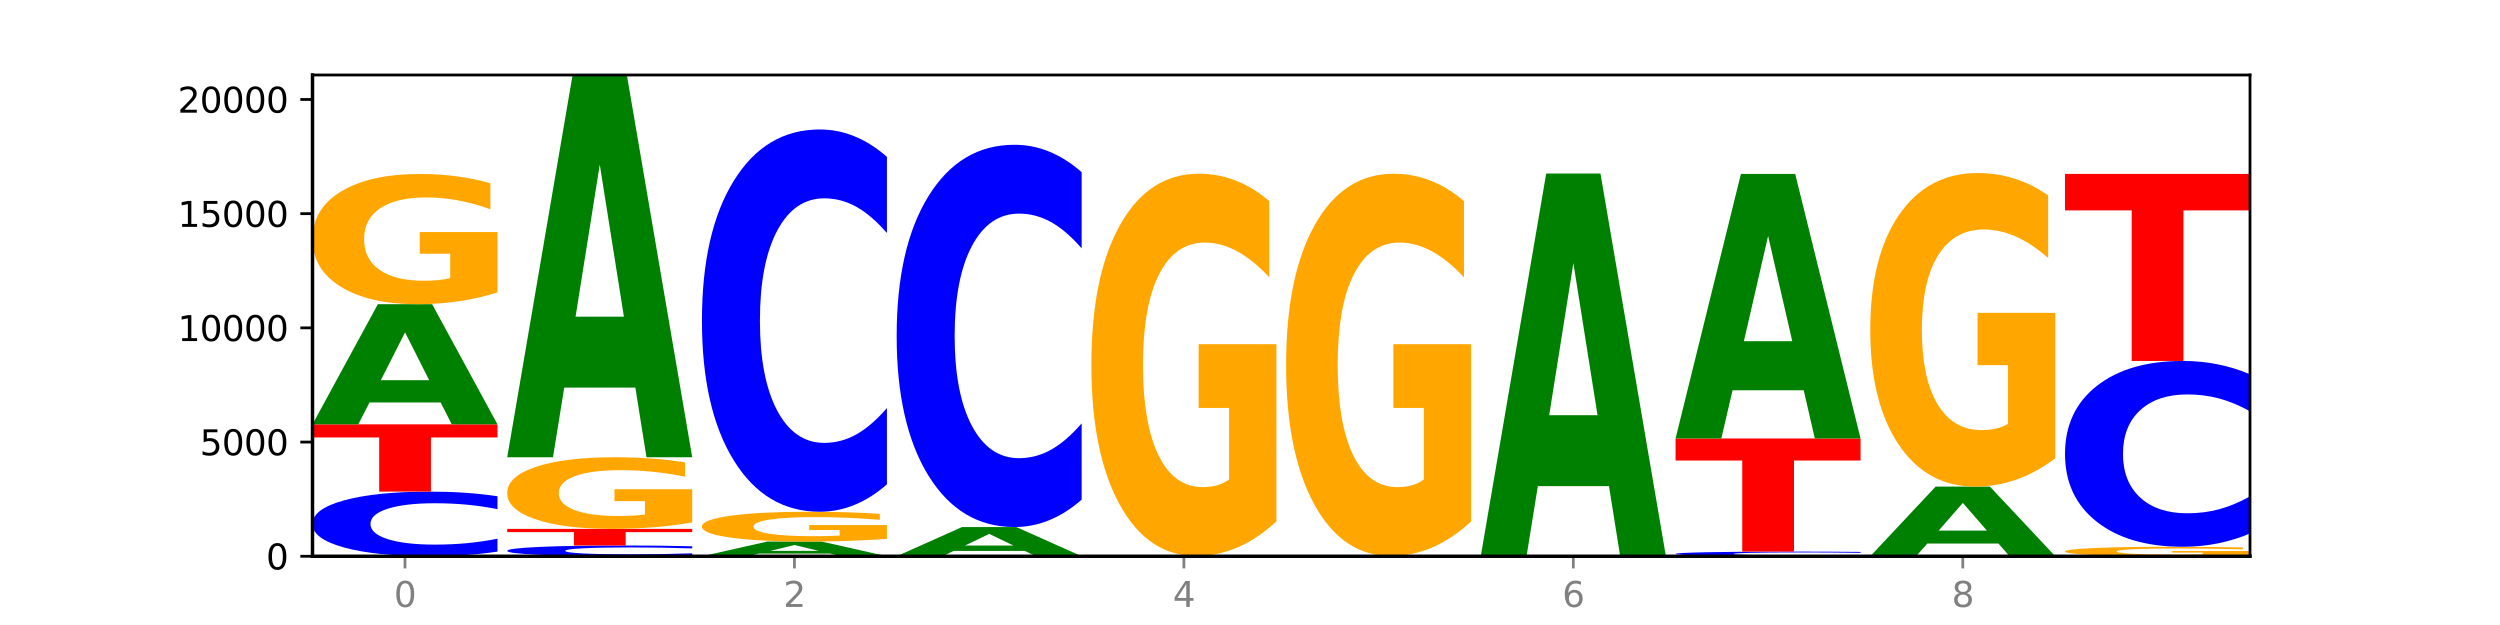 <?xml version="1.0" encoding="utf-8" standalone="no"?>
<!DOCTYPE svg PUBLIC "-//W3C//DTD SVG 1.1//EN"
  "http://www.w3.org/Graphics/SVG/1.1/DTD/svg11.dtd">
<svg xmlns:xlink="http://www.w3.org/1999/xlink" width="720pt" height="180pt" viewBox="0 0 720 180" xmlns="http://www.w3.org/2000/svg" version="1.1">
 <defs>
  <style type="text/css">*{stroke-linejoin: round; stroke-linecap: butt}</style>
 </defs>
 <g id="figure_1">
  <g id="patch_1">
   <path d="M 0 180 
L 720 180 
L 720 0 
L 0 0 
z
" style="fill: #ffffff"/>
  </g>
  <g id="axes_1">
   <g id="patch_2">
    <path d="M 90 160.2 
L 648 160.2 
L 648 21.6 
L 90 21.6 
z
" style="fill: #ffffff"/>
   </g>
   <g id="line2d_1">
    <path d="M 90 160.2 
L 648 160.2 
" clip-path="url(#p4b4d27aedf)" style="fill: none; stroke: #000000; stroke-width: 0.5; stroke-linecap: square"/>
   </g>
   <g id="patch_3">
    <path d="M 143.276 158.866 
Q 138.82 159.527 134.001 159.862 
Q 129.182 160.2 123.934 160.2 
Q 108.282 160.2 99.141 157.693 
Q 90 155.186 90 150.899 
Q 90 146.596 99.141 144.093 
Q 108.282 141.586 123.934 141.586 
Q 129.182 141.586 134.001 141.924 
Q 138.82 142.259 143.276 142.92 
L 143.276 146.631 
Q 138.78 145.754 134.417 145.346 
Q 130.055 144.939 125.236 144.939 
Q 116.591 144.939 111.638 146.527 
Q 106.698 148.111 106.698 150.899 
Q 106.698 153.675 111.638 155.263 
Q 116.591 156.847 125.236 156.847 
Q 130.055 156.847 134.417 156.439 
Q 138.78 156.028 143.276 155.151 
L 143.276 158.866 
z
" clip-path="url(#p4b4d27aedf)" style="fill: #0000ff"/>
   </g>
   <g id="patch_4">
    <path d="M 90 122.215 
L 143.276 122.215 
L 143.276 125.993 
L 124.109 125.993 
L 124.109 141.586 
L 109.204 141.586 
L 109.204 125.993 
L 90 125.993 
L 90 122.215 
z
" clip-path="url(#p4b4d27aedf)" style="fill: #ff0000"/>
   </g>
   <g id="patch_5">
    <path d="M 126.905 115.911 
L 106.415 115.911 
L 103.18 122.215 
L 90 122.215 
L 108.823 87.611 
L 124.454 87.611 
L 143.276 122.215 
L 130.107 122.215 
L 126.905 115.911 
z
M 109.683 109.489 
L 123.604 109.489 
L 116.655 95.725 
L 109.683 109.489 
z
" clip-path="url(#p4b4d27aedf)" style="fill: #008000"/>
   </g>
   <g id="patch_6">
    <path d="M 143.276 84.218 
Q 137.903 85.915 132.124 86.767 
Q 126.345 87.611 120.184 87.611 
Q 106.262 87.611 98.131 82.56 
Q 90 77.509 90 68.871 
Q 90 60.132 98.274 55.119 
Q 106.561 50.107 120.972 50.107 
Q 126.525 50.107 131.611 50.788 
Q 136.709 51.462 141.223 52.795 
L 141.223 60.271 
Q 136.566 58.559 131.957 57.714 
Q 127.348 56.862 122.716 56.862 
Q 114.143 56.862 109.498 59.977 
Q 104.853 63.083 104.853 68.871 
Q 104.853 74.604 109.331 77.733 
Q 113.808 80.856 122.047 80.856 
Q 124.292 80.856 126.214 80.677 
Q 128.136 80.492 129.665 80.104 
L 129.665 73.085 
L 120.889 73.085 
L 120.889 66.833 
L 143.276 66.833 
L 143.276 84.218 
z
" clip-path="url(#p4b4d27aedf)" style="fill: #ffa600"/>
   </g>
   <g id="patch_7">
    <path d="M 199.357 159.978 
Q 194.9 160.088 190.081 160.144 
Q 185.263 160.2 180.014 160.2 
Q 164.363 160.2 155.222 159.783 
Q 146.08 159.366 146.08 158.652 
Q 146.08 157.936 155.222 157.519 
Q 164.363 157.102 180.014 157.102 
Q 185.263 157.102 190.081 157.158 
Q 194.9 157.214 199.357 157.324 
L 199.357 157.942 
Q 194.86 157.796 190.498 157.728 
Q 186.135 157.66 181.316 157.66 
Q 172.672 157.66 167.718 157.924 
Q 162.779 158.188 162.779 158.652 
Q 162.779 159.114 167.718 159.378 
Q 172.672 159.642 181.316 159.642 
Q 186.135 159.642 190.498 159.574 
Q 194.86 159.506 199.357 159.36 
L 199.357 159.978 
z
" clip-path="url(#p4b4d27aedf)" style="fill: #0000ff"/>
   </g>
   <g id="patch_8">
    <path d="M 146.08 152.32 
L 199.357 152.32 
L 199.357 153.253 
L 180.19 153.253 
L 180.19 157.102 
L 165.285 157.102 
L 165.285 153.253 
L 146.08 153.253 
L 146.08 152.32 
z
" clip-path="url(#p4b4d27aedf)" style="fill: #ff0000"/>
   </g>
   <g id="patch_9">
    <path d="M 199.357 150.454 
Q 193.984 151.387 188.205 151.856 
Q 182.426 152.32 176.265 152.32 
Q 162.343 152.32 154.212 149.542 
Q 146.08 146.764 146.08 142.013 
Q 146.08 137.207 154.355 134.45 
Q 162.641 131.693 177.053 131.693 
Q 182.605 131.693 187.691 132.068 
Q 192.79 132.439 197.303 133.172 
L 197.303 137.284 
Q 192.646 136.342 188.038 135.878 
Q 183.429 135.409 178.796 135.409 
Q 170.223 135.409 165.578 137.122 
Q 160.934 138.83 160.934 142.013 
Q 160.934 145.166 165.411 146.888 
Q 169.889 148.605 178.127 148.605 
Q 180.372 148.605 182.294 148.507 
Q 184.217 148.404 185.745 148.191 
L 185.745 144.331 
L 176.969 144.331 
L 176.969 140.893 
L 199.357 140.893 
L 199.357 150.454 
z
" clip-path="url(#p4b4d27aedf)" style="fill: #ffa600"/>
   </g>
   <g id="patch_10">
    <path d="M 182.985 111.638 
L 162.496 111.638 
L 159.261 131.693 
L 146.08 131.693 
L 164.903 21.6 
L 180.534 21.6 
L 199.357 131.693 
L 186.187 131.693 
L 182.985 111.638 
z
M 165.764 91.205 
L 179.684 91.205 
L 172.735 47.413 
L 165.764 91.205 
z
" clip-path="url(#p4b4d27aedf)" style="fill: #008000"/>
   </g>
   <g id="patch_11">
    <path d="M 239.065 159.43 
L 218.576 159.43 
L 215.341 160.2 
L 202.161 160.2 
L 220.983 155.971 
L 236.615 155.971 
L 255.437 160.2 
L 242.268 160.2 
L 239.065 159.43 
z
M 221.844 158.645 
L 235.765 158.645 
L 228.815 156.962 
L 221.844 158.645 
z
" clip-path="url(#p4b4d27aedf)" style="fill: #008000"/>
   </g>
   <g id="patch_12">
    <path d="M 255.437 155.193 
Q 250.064 155.582 244.285 155.777 
Q 238.506 155.971 232.345 155.971 
Q 218.423 155.971 210.292 154.814 
Q 202.161 153.657 202.161 151.678 
Q 202.161 149.677 210.435 148.529 
Q 218.722 147.381 233.133 147.381 
Q 238.685 147.381 243.772 147.537 
Q 248.87 147.691 253.384 147.996 
L 253.384 149.709 
Q 248.727 149.316 244.118 149.123 
Q 239.509 148.928 234.876 148.928 
Q 226.304 148.928 221.659 149.641 
Q 217.014 150.353 217.014 151.678 
Q 217.014 152.991 221.492 153.708 
Q 225.969 154.423 234.208 154.423 
Q 236.453 154.423 238.375 154.383 
Q 240.297 154.34 241.826 154.251 
L 241.826 152.644 
L 233.05 152.644 
L 233.05 151.212 
L 255.437 151.212 
L 255.437 155.193 
z
" clip-path="url(#p4b4d27aedf)" style="fill: #ffa600"/>
   </g>
   <g id="patch_13">
    <path d="M 255.437 139.489 
Q 250.981 143.401 246.162 145.379 
Q 241.343 147.381 236.094 147.381 
Q 220.443 147.381 211.302 132.553 
Q 202.161 117.725 202.161 92.368 
Q 202.161 66.92 211.302 52.115 
Q 220.443 37.287 236.094 37.287 
Q 241.343 37.287 246.162 39.288 
Q 250.981 41.267 255.437 45.179 
L 255.437 67.125 
Q 250.94 61.939 246.578 59.529 
Q 242.215 57.118 237.397 57.118 
Q 228.752 57.118 223.799 66.511 
Q 218.859 75.88 218.859 92.368 
Q 218.859 108.788 223.799 118.18 
Q 228.752 127.55 237.397 127.55 
Q 242.215 127.55 246.578 125.139 
Q 250.94 122.706 255.437 117.52 
L 255.437 139.489 
z
" clip-path="url(#p4b4d27aedf)" style="fill: #0000ff"/>
   </g>
   <g id="patch_14">
    <path d="M 295.146 158.667 
L 274.657 158.667 
L 271.421 160.2 
L 258.241 160.2 
L 277.064 151.787 
L 292.695 151.787 
L 311.518 160.2 
L 298.348 160.2 
L 295.146 158.667 
z
M 277.924 157.106 
L 291.845 157.106 
L 284.896 153.76 
L 277.924 157.106 
z
" clip-path="url(#p4b4d27aedf)" style="fill: #008000"/>
   </g>
   <g id="patch_15">
    <path d="M 311.518 143.896 
Q 307.061 147.808 302.242 149.786 
Q 297.423 151.787 292.175 151.787 
Q 276.524 151.787 267.382 136.96 
Q 258.241 122.132 258.241 96.775 
Q 258.241 71.327 267.382 56.522 
Q 276.524 41.694 292.175 41.694 
Q 297.423 41.694 302.242 43.695 
Q 307.061 45.674 311.518 49.586 
L 311.518 71.531 
Q 307.021 66.346 302.658 63.936 
Q 298.296 61.525 293.477 61.525 
Q 284.832 61.525 279.879 70.917 
Q 274.94 80.287 274.94 96.775 
Q 274.94 113.195 279.879 122.587 
Q 284.832 131.957 293.477 131.957 
Q 298.296 131.957 302.658 129.546 
Q 307.021 127.113 311.518 121.927 
L 311.518 143.896 
z
" clip-path="url(#p4b4d27aedf)" style="fill: #0000ff"/>
   </g>
   <g id="patch_16">
    <path d="M 314.322 160.167 
L 367.598 160.167 
L 367.598 160.174 
L 348.431 160.174 
L 348.431 160.2 
L 333.526 160.2 
L 333.526 160.174 
L 314.322 160.174 
L 314.322 160.167 
z
" clip-path="url(#p4b4d27aedf)" style="fill: #ff0000"/>
   </g>
   <g id="patch_17">
    <path d="M 351.226 160.159 
L 330.737 160.159 
L 327.502 160.167 
L 314.322 160.167 
L 333.144 160.121 
L 348.775 160.121 
L 367.598 160.167 
L 354.429 160.167 
L 351.226 160.159 
z
M 334.005 160.15 
L 347.926 160.15 
L 340.976 160.132 
L 334.005 160.15 
z
" clip-path="url(#p4b4d27aedf)" style="fill: #008000"/>
   </g>
   <g id="patch_18">
    <path d="M 367.598 150.16 
Q 362.225 155.141 356.446 157.642 
Q 350.667 160.121 344.506 160.121 
Q 330.584 160.121 322.453 145.293 
Q 314.322 130.466 314.322 105.109 
Q 314.322 79.456 322.596 64.742 
Q 330.882 50.028 345.294 50.028 
Q 350.846 50.028 355.933 52.029 
Q 361.031 54.008 365.544 57.919 
L 365.544 79.865 
Q 360.888 74.839 356.279 72.36 
Q 351.67 69.859 347.037 69.859 
Q 338.464 69.859 333.82 79.001 
Q 329.175 88.12 329.175 105.109 
Q 329.175 121.937 333.653 131.125 
Q 338.13 140.29 346.369 140.29 
Q 348.613 140.29 350.536 139.767 
Q 352.458 139.221 353.986 138.084 
L 353.986 117.48 
L 345.21 117.48 
L 345.21 99.127 
L 367.598 99.127 
L 367.598 150.16 
z
" clip-path="url(#p4b4d27aedf)" style="fill: #ffa600"/>
   </g>
   <g id="patch_19">
    <path d="M 407.307 160.195 
L 386.817 160.195 
L 383.582 160.2 
L 370.402 160.2 
L 389.225 160.174 
L 404.856 160.174 
L 423.678 160.2 
L 410.509 160.2 
L 407.307 160.195 
z
M 390.085 160.19 
L 404.006 160.19 
L 397.057 160.18 
L 390.085 160.19 
z
" clip-path="url(#p4b4d27aedf)" style="fill: #008000"/>
   </g>
   <g id="patch_20">
    <path d="M 423.678 160.17 
Q 419.222 160.172 414.403 160.173 
Q 409.584 160.174 404.336 160.174 
Q 388.684 160.174 379.543 160.167 
Q 370.402 160.161 370.402 160.151 
Q 370.402 160.14 379.543 160.134 
Q 388.684 160.128 404.336 160.128 
Q 409.584 160.128 414.403 160.128 
Q 419.222 160.129 423.678 160.131 
L 423.678 160.14 
Q 419.182 160.138 414.819 160.137 
Q 410.457 160.136 405.638 160.136 
Q 396.993 160.136 392.04 160.14 
Q 387.1 160.144 387.1 160.151 
Q 387.1 160.158 392.04 160.161 
Q 396.993 160.165 405.638 160.165 
Q 410.457 160.165 414.819 160.164 
Q 419.182 160.163 423.678 160.161 
L 423.678 160.17 
z
" clip-path="url(#p4b4d27aedf)" style="fill: #0000ff"/>
   </g>
   <g id="patch_21">
    <path d="M 423.678 150.167 
Q 418.305 155.147 412.526 157.649 
Q 406.747 160.128 400.586 160.128 
Q 386.664 160.128 378.533 145.3 
Q 370.402 130.472 370.402 105.115 
Q 370.402 79.462 378.676 64.748 
Q 386.963 50.034 401.374 50.034 
Q 406.927 50.034 412.013 52.036 
Q 417.111 54.014 421.625 57.926 
L 421.625 79.872 
Q 416.968 74.846 412.359 72.367 
Q 407.75 69.865 403.118 69.865 
Q 394.545 69.865 389.9 79.007 
Q 385.255 88.127 385.255 105.115 
Q 385.255 121.944 389.733 131.132 
Q 394.21 140.297 402.449 140.297 
Q 404.694 140.297 406.616 139.774 
Q 408.538 139.228 410.067 138.091 
L 410.067 117.487 
L 401.291 117.487 
L 401.291 99.134 
L 423.678 99.134 
L 423.678 150.167 
z
" clip-path="url(#p4b4d27aedf)" style="fill: #ffa600"/>
   </g>
   <g id="patch_22">
    <path d="M 479.759 160.196 
Q 474.386 160.198 468.607 160.199 
Q 462.828 160.2 456.667 160.2 
Q 442.745 160.2 434.614 160.194 
Q 426.482 160.188 426.482 160.177 
Q 426.482 160.166 434.757 160.16 
Q 443.043 160.154 457.455 160.154 
Q 463.007 160.154 468.093 160.155 
Q 473.192 160.156 477.705 160.157 
L 477.705 160.166 
Q 473.049 160.164 468.44 160.163 
Q 463.831 160.162 459.198 160.162 
Q 450.625 160.162 445.98 160.166 
Q 441.336 160.17 441.336 160.177 
Q 441.336 160.184 445.813 160.188 
Q 450.291 160.192 458.529 160.192 
Q 460.774 160.192 462.697 160.191 
Q 464.619 160.191 466.147 160.191 
L 466.147 160.182 
L 457.371 160.182 
L 457.371 160.174 
L 479.759 160.174 
L 479.759 160.196 
z
" clip-path="url(#p4b4d27aedf)" style="fill: #ffa600"/>
   </g>
   <g id="patch_23">
    <path d="M 479.759 160.148 
Q 475.302 160.151 470.483 160.152 
Q 465.665 160.154 460.416 160.154 
Q 444.765 160.154 435.624 160.142 
Q 426.482 160.131 426.482 160.111 
Q 426.482 160.091 435.624 160.08 
Q 444.765 160.068 460.416 160.068 
Q 465.665 160.068 470.483 160.07 
Q 475.302 160.072 479.759 160.075 
L 479.759 160.092 
Q 475.262 160.088 470.9 160.086 
Q 466.537 160.084 461.718 160.084 
Q 453.074 160.084 448.12 160.091 
Q 443.181 160.098 443.181 160.111 
Q 443.181 160.124 448.12 160.131 
Q 453.074 160.139 461.718 160.139 
Q 466.537 160.139 470.9 160.137 
Q 475.262 160.135 479.759 160.131 
L 479.759 160.148 
z
" clip-path="url(#p4b4d27aedf)" style="fill: #0000ff"/>
   </g>
   <g id="patch_24">
    <path d="M 463.387 140.013 
L 442.898 140.013 
L 439.663 160.068 
L 426.482 160.068 
L 445.305 49.975 
L 460.936 49.975 
L 479.759 160.068 
L 466.589 160.068 
L 463.387 140.013 
z
M 446.166 119.58 
L 460.087 119.58 
L 453.137 75.788 
L 446.166 119.58 
z
" clip-path="url(#p4b4d27aedf)" style="fill: #008000"/>
   </g>
   <g id="patch_25">
    <path d="M 535.839 160.104 
Q 531.383 160.151 526.564 160.176 
Q 521.745 160.2 516.496 160.2 
Q 500.845 160.2 491.704 160.019 
Q 482.563 159.839 482.563 159.53 
Q 482.563 159.219 491.704 159.039 
Q 500.845 158.858 516.496 158.858 
Q 521.745 158.858 526.564 158.883 
Q 531.383 158.907 535.839 158.954 
L 535.839 159.222 
Q 531.342 159.159 526.98 159.129 
Q 522.617 159.1 517.799 159.1 
Q 509.154 159.1 504.201 159.214 
Q 499.261 159.329 499.261 159.53 
Q 499.261 159.73 504.201 159.844 
Q 509.154 159.958 517.799 159.958 
Q 522.617 159.958 526.98 159.929 
Q 531.342 159.899 535.839 159.836 
L 535.839 160.104 
z
" clip-path="url(#p4b4d27aedf)" style="fill: #0000ff"/>
   </g>
   <g id="patch_26">
    <path d="M 482.563 126.28 
L 535.839 126.28 
L 535.839 132.634 
L 516.672 132.634 
L 516.672 158.858 
L 501.767 158.858 
L 501.767 132.634 
L 482.563 132.634 
L 482.563 126.28 
z
" clip-path="url(#p4b4d27aedf)" style="fill: #ff0000"/>
   </g>
   <g id="patch_27">
    <path d="M 519.467 112.402 
L 498.978 112.402 
L 495.743 126.28 
L 482.563 126.28 
L 501.385 50.1 
L 517.017 50.1 
L 535.839 126.28 
L 522.67 126.28 
L 519.467 112.402 
z
M 502.246 98.264 
L 516.167 98.264 
L 509.217 67.961 
L 502.246 98.264 
z
" clip-path="url(#p4b4d27aedf)" style="fill: #008000"/>
   </g>
   <g id="patch_28">
    <path d="M 575.548 156.545 
L 555.059 156.545 
L 551.823 160.2 
L 538.643 160.2 
L 557.466 140.139 
L 573.097 140.139 
L 591.92 160.2 
L 578.75 160.2 
L 575.548 156.545 
z
M 558.326 152.822 
L 572.247 152.822 
L 565.298 144.842 
L 558.326 152.822 
z
" clip-path="url(#p4b4d27aedf)" style="fill: #008000"/>
   </g>
   <g id="patch_29">
    <path d="M 591.92 131.968 
Q 586.547 136.053 580.768 138.105 
Q 574.989 140.139 568.828 140.139 
Q 554.906 140.139 546.774 127.976 
Q 538.643 115.813 538.643 95.013 
Q 538.643 73.97 546.918 61.9 
Q 555.204 49.83 569.616 49.83 
Q 575.168 49.83 580.254 51.472 
Q 585.353 53.095 589.866 56.304 
L 589.866 74.306 
Q 585.209 70.183 580.6 68.15 
Q 575.992 66.097 571.359 66.097 
Q 562.786 66.097 558.141 73.597 
Q 553.497 81.077 553.497 95.013 
Q 553.497 108.817 557.974 116.354 
Q 562.452 123.872 570.69 123.872 
Q 572.935 123.872 574.857 123.443 
Q 576.78 122.995 578.308 122.062 
L 578.308 105.161 
L 569.532 105.161 
L 569.532 90.106 
L 591.92 90.106 
L 591.92 131.968 
z
" clip-path="url(#p4b4d27aedf)" style="fill: #ffa600"/>
   </g>
   <g id="patch_30">
    <path d="M 648 159.953 
Q 642.627 160.077 636.848 160.139 
Q 631.069 160.2 624.908 160.2 
Q 610.986 160.2 602.855 159.832 
Q 594.724 159.465 594.724 158.836 
Q 594.724 158.2 602.998 157.835 
Q 611.284 157.47 625.696 157.47 
Q 631.248 157.47 636.335 157.52 
Q 641.433 157.569 645.946 157.666 
L 645.946 158.21 
Q 641.29 158.086 636.681 158.024 
Q 632.072 157.962 627.439 157.962 
Q 618.866 157.962 614.222 158.189 
Q 609.577 158.415 609.577 158.836 
Q 609.577 159.253 614.055 159.481 
Q 618.532 159.708 626.771 159.708 
Q 629.015 159.708 630.938 159.695 
Q 632.86 159.682 634.388 159.654 
L 634.388 159.143 
L 625.612 159.143 
L 625.612 158.688 
L 648 158.688 
L 648 159.953 
z
" clip-path="url(#p4b4d27aedf)" style="fill: #ffa600"/>
   </g>
   <g id="patch_31">
    <path d="M 648 153.634 
Q 643.544 155.536 638.725 156.498 
Q 633.906 157.47 628.657 157.47 
Q 613.006 157.47 603.865 150.263 
Q 594.724 143.055 594.724 130.73 
Q 594.724 118.36 603.865 111.164 
Q 613.006 103.956 628.657 103.956 
Q 633.906 103.956 638.725 104.929 
Q 643.544 105.891 648 107.792 
L 648 118.46 
Q 643.503 115.939 639.141 114.767 
Q 634.778 113.596 629.959 113.596 
Q 621.315 113.596 616.362 118.161 
Q 611.422 122.715 611.422 130.73 
Q 611.422 138.711 616.362 143.277 
Q 621.315 147.831 629.959 147.831 
Q 634.778 147.831 639.141 146.659 
Q 643.503 145.476 648 142.956 
L 648 153.634 
z
" clip-path="url(#p4b4d27aedf)" style="fill: #0000ff"/>
   </g>
   <g id="patch_32">
    <path d="M 594.724 50.087 
L 648 50.087 
L 648 60.593 
L 628.833 60.593 
L 628.833 103.956 
L 613.928 103.956 
L 613.928 60.593 
L 594.724 60.593 
L 594.724 50.087 
z
" clip-path="url(#p4b4d27aedf)" style="fill: #ff0000"/>
   </g>
   <g id="matplotlib.axis_1">
    <g id="xtick_1">
     <g id="line2d_2">
      <defs>
       <path id="m48d18f6c8c" d="M 0 0 
L 0 3.5 
" style="stroke: #808080; stroke-width: 0.8"/>
      </defs>
      <g>
       <use xlink:href="#m48d18f6c8c" x="116.638" y="160.2" style="fill: #808080; stroke: #808080; stroke-width: 0.8"/>
      </g>
     </g>
     <g id="text_1">
      <!-- 0 -->
      <g style="fill: #808080" transform="translate(113.457 174.798) scale(0.1 -0.1)">
       <defs>
        <path id="DejaVuSans-30" d="M 2034 4250 
Q 1547 4250 1301 3770 
Q 1056 3291 1056 2328 
Q 1056 1369 1301 889 
Q 1547 409 2034 409 
Q 2525 409 2770 889 
Q 3016 1369 3016 2328 
Q 3016 3291 2770 3770 
Q 2525 4250 2034 4250 
z
M 2034 4750 
Q 2819 4750 3233 4129 
Q 3647 3509 3647 2328 
Q 3647 1150 3233 529 
Q 2819 -91 2034 -91 
Q 1250 -91 836 529 
Q 422 1150 422 2328 
Q 422 3509 836 4129 
Q 1250 4750 2034 4750 
z
" transform="scale(0.016)"/>
       </defs>
       <use xlink:href="#DejaVuSans-30"/>
      </g>
     </g>
    </g>
    <g id="xtick_2">
     <g id="line2d_3">
      <g>
       <use xlink:href="#m48d18f6c8c" x="228.799" y="160.2" style="fill: #808080; stroke: #808080; stroke-width: 0.8"/>
      </g>
     </g>
     <g id="text_2">
      <!-- 2 -->
      <g style="fill: #808080" transform="translate(225.618 174.798) scale(0.1 -0.1)">
       <defs>
        <path id="DejaVuSans-32" d="M 1228 531 
L 3431 531 
L 3431 0 
L 469 0 
L 469 531 
Q 828 903 1448 1529 
Q 2069 2156 2228 2338 
Q 2531 2678 2651 2914 
Q 2772 3150 2772 3378 
Q 2772 3750 2511 3984 
Q 2250 4219 1831 4219 
Q 1534 4219 1204 4116 
Q 875 4013 500 3803 
L 500 4441 
Q 881 4594 1212 4672 
Q 1544 4750 1819 4750 
Q 2544 4750 2975 4387 
Q 3406 4025 3406 3419 
Q 3406 3131 3298 2873 
Q 3191 2616 2906 2266 
Q 2828 2175 2409 1742 
Q 1991 1309 1228 531 
z
" transform="scale(0.016)"/>
       </defs>
       <use xlink:href="#DejaVuSans-32"/>
      </g>
     </g>
    </g>
    <g id="xtick_3">
     <g id="line2d_4">
      <g>
       <use xlink:href="#m48d18f6c8c" x="340.96" y="160.2" style="fill: #808080; stroke: #808080; stroke-width: 0.8"/>
      </g>
     </g>
     <g id="text_3">
      <!-- 4 -->
      <g style="fill: #808080" transform="translate(337.779 174.798) scale(0.1 -0.1)">
       <defs>
        <path id="DejaVuSans-34" d="M 2419 4116 
L 825 1625 
L 2419 1625 
L 2419 4116 
z
M 2253 4666 
L 3047 4666 
L 3047 1625 
L 3713 1625 
L 3713 1100 
L 3047 1100 
L 3047 0 
L 2419 0 
L 2419 1100 
L 313 1100 
L 313 1709 
L 2253 4666 
z
" transform="scale(0.016)"/>
       </defs>
       <use xlink:href="#DejaVuSans-34"/>
      </g>
     </g>
    </g>
    <g id="xtick_4">
     <g id="line2d_5">
      <g>
       <use xlink:href="#m48d18f6c8c" x="453.121" y="160.2" style="fill: #808080; stroke: #808080; stroke-width: 0.8"/>
      </g>
     </g>
     <g id="text_4">
      <!-- 6 -->
      <g style="fill: #808080" transform="translate(449.939 174.798) scale(0.1 -0.1)">
       <defs>
        <path id="DejaVuSans-36" d="M 2113 2584 
Q 1688 2584 1439 2293 
Q 1191 2003 1191 1497 
Q 1191 994 1439 701 
Q 1688 409 2113 409 
Q 2538 409 2786 701 
Q 3034 994 3034 1497 
Q 3034 2003 2786 2293 
Q 2538 2584 2113 2584 
z
M 3366 4563 
L 3366 3988 
Q 3128 4100 2886 4159 
Q 2644 4219 2406 4219 
Q 1781 4219 1451 3797 
Q 1122 3375 1075 2522 
Q 1259 2794 1537 2939 
Q 1816 3084 2150 3084 
Q 2853 3084 3261 2657 
Q 3669 2231 3669 1497 
Q 3669 778 3244 343 
Q 2819 -91 2113 -91 
Q 1303 -91 875 529 
Q 447 1150 447 2328 
Q 447 3434 972 4092 
Q 1497 4750 2381 4750 
Q 2619 4750 2861 4703 
Q 3103 4656 3366 4563 
z
" transform="scale(0.016)"/>
       </defs>
       <use xlink:href="#DejaVuSans-36"/>
      </g>
     </g>
    </g>
    <g id="xtick_5">
     <g id="line2d_6">
      <g>
       <use xlink:href="#m48d18f6c8c" x="565.281" y="160.2" style="fill: #808080; stroke: #808080; stroke-width: 0.8"/>
      </g>
     </g>
     <g id="text_5">
      <!-- 8 -->
      <g style="fill: #808080" transform="translate(562.1 174.798) scale(0.1 -0.1)">
       <defs>
        <path id="DejaVuSans-38" d="M 2034 2216 
Q 1584 2216 1326 1975 
Q 1069 1734 1069 1313 
Q 1069 891 1326 650 
Q 1584 409 2034 409 
Q 2484 409 2743 651 
Q 3003 894 3003 1313 
Q 3003 1734 2745 1975 
Q 2488 2216 2034 2216 
z
M 1403 2484 
Q 997 2584 770 2862 
Q 544 3141 544 3541 
Q 544 4100 942 4425 
Q 1341 4750 2034 4750 
Q 2731 4750 3128 4425 
Q 3525 4100 3525 3541 
Q 3525 3141 3298 2862 
Q 3072 2584 2669 2484 
Q 3125 2378 3379 2068 
Q 3634 1759 3634 1313 
Q 3634 634 3220 271 
Q 2806 -91 2034 -91 
Q 1263 -91 848 271 
Q 434 634 434 1313 
Q 434 1759 690 2068 
Q 947 2378 1403 2484 
z
M 1172 3481 
Q 1172 3119 1398 2916 
Q 1625 2713 2034 2713 
Q 2441 2713 2670 2916 
Q 2900 3119 2900 3481 
Q 2900 3844 2670 4047 
Q 2441 4250 2034 4250 
Q 1625 4250 1398 4047 
Q 1172 3844 1172 3481 
z
" transform="scale(0.016)"/>
       </defs>
       <use xlink:href="#DejaVuSans-38"/>
      </g>
     </g>
    </g>
   </g>
   <g id="matplotlib.axis_2">
    <g id="ytick_1">
     <g id="line2d_7">
      <defs>
       <path id="mbfde45f2c0" d="M 0 0 
L -3.5 0 
" style="stroke: #000000; stroke-width: 0.8"/>
      </defs>
      <g>
       <use xlink:href="#mbfde45f2c0" x="90" y="160.2" style="stroke: #000000; stroke-width: 0.8"/>
      </g>
     </g>
     <g id="text_6">
      <!-- 0 -->
      <g transform="translate(76.638 163.999) scale(0.1 -0.1)">
       <use xlink:href="#DejaVuSans-30"/>
      </g>
     </g>
    </g>
    <g id="ytick_2">
     <g id="line2d_8">
      <g>
       <use xlink:href="#mbfde45f2c0" x="90" y="127.313" style="stroke: #000000; stroke-width: 0.8"/>
      </g>
     </g>
     <g id="text_7">
      <!-- 5000 -->
      <g transform="translate(57.55 131.112) scale(0.1 -0.1)">
       <defs>
        <path id="DejaVuSans-35" d="M 691 4666 
L 3169 4666 
L 3169 4134 
L 1269 4134 
L 1269 2991 
Q 1406 3038 1543 3061 
Q 1681 3084 1819 3084 
Q 2600 3084 3056 2656 
Q 3513 2228 3513 1497 
Q 3513 744 3044 326 
Q 2575 -91 1722 -91 
Q 1428 -91 1123 -41 
Q 819 9 494 109 
L 494 744 
Q 775 591 1075 516 
Q 1375 441 1709 441 
Q 2250 441 2565 725 
Q 2881 1009 2881 1497 
Q 2881 1984 2565 2268 
Q 2250 2553 1709 2553 
Q 1456 2553 1204 2497 
Q 953 2441 691 2322 
L 691 4666 
z
" transform="scale(0.016)"/>
       </defs>
       <use xlink:href="#DejaVuSans-35"/>
       <use xlink:href="#DejaVuSans-30" x="63.623"/>
       <use xlink:href="#DejaVuSans-30" x="127.246"/>
       <use xlink:href="#DejaVuSans-30" x="190.869"/>
      </g>
     </g>
    </g>
    <g id="ytick_3">
     <g id="line2d_9">
      <g>
       <use xlink:href="#mbfde45f2c0" x="90" y="94.426" style="stroke: #000000; stroke-width: 0.8"/>
      </g>
     </g>
     <g id="text_8">
      <!-- 10000 -->
      <g transform="translate(51.188 98.225) scale(0.1 -0.1)">
       <defs>
        <path id="DejaVuSans-31" d="M 794 531 
L 1825 531 
L 1825 4091 
L 703 3866 
L 703 4441 
L 1819 4666 
L 2450 4666 
L 2450 531 
L 3481 531 
L 3481 0 
L 794 0 
L 794 531 
z
" transform="scale(0.016)"/>
       </defs>
       <use xlink:href="#DejaVuSans-31"/>
       <use xlink:href="#DejaVuSans-30" x="63.623"/>
       <use xlink:href="#DejaVuSans-30" x="127.246"/>
       <use xlink:href="#DejaVuSans-30" x="190.869"/>
       <use xlink:href="#DejaVuSans-30" x="254.492"/>
      </g>
     </g>
    </g>
    <g id="ytick_4">
     <g id="line2d_10">
      <g>
       <use xlink:href="#mbfde45f2c0" x="90" y="61.538" style="stroke: #000000; stroke-width: 0.8"/>
      </g>
     </g>
     <g id="text_9">
      <!-- 15000 -->
      <g transform="translate(51.188 65.337) scale(0.1 -0.1)">
       <use xlink:href="#DejaVuSans-31"/>
       <use xlink:href="#DejaVuSans-35" x="63.623"/>
       <use xlink:href="#DejaVuSans-30" x="127.246"/>
       <use xlink:href="#DejaVuSans-30" x="190.869"/>
       <use xlink:href="#DejaVuSans-30" x="254.492"/>
      </g>
     </g>
    </g>
    <g id="ytick_5">
     <g id="line2d_11">
      <g>
       <use xlink:href="#mbfde45f2c0" x="90" y="28.651" style="stroke: #000000; stroke-width: 0.8"/>
      </g>
     </g>
     <g id="text_10">
      <!-- 20000 -->
      <g transform="translate(51.188 32.45) scale(0.1 -0.1)">
       <use xlink:href="#DejaVuSans-32"/>
       <use xlink:href="#DejaVuSans-30" x="63.623"/>
       <use xlink:href="#DejaVuSans-30" x="127.246"/>
       <use xlink:href="#DejaVuSans-30" x="190.869"/>
       <use xlink:href="#DejaVuSans-30" x="254.492"/>
      </g>
     </g>
    </g>
   </g>
   <g id="patch_33">
    <path d="M 90 160.2 
L 90 21.6 
" style="fill: none; stroke: #000000; stroke-linejoin: miter; stroke-linecap: square"/>
   </g>
   <g id="patch_34">
    <path d="M 648 160.2 
L 648 21.6 
" style="fill: none; stroke: #000000; stroke-width: 0.8; stroke-linejoin: miter; stroke-linecap: square"/>
   </g>
   <g id="patch_35">
    <path d="M 90 160.2 
L 648 160.2 
" style="fill: none; stroke: #000000; stroke-linejoin: miter; stroke-linecap: square"/>
   </g>
   <g id="patch_36">
    <path d="M 90 21.6 
L 648 21.6 
" style="fill: none; stroke: #000000; stroke-width: 0.8; stroke-linejoin: miter; stroke-linecap: square"/>
   </g>
  </g>
 </g>
 <defs>
  <clipPath id="p4b4d27aedf">
   <rect x="90" y="21.6" width="558" height="138.6"/>
  </clipPath>
 </defs>
</svg>
